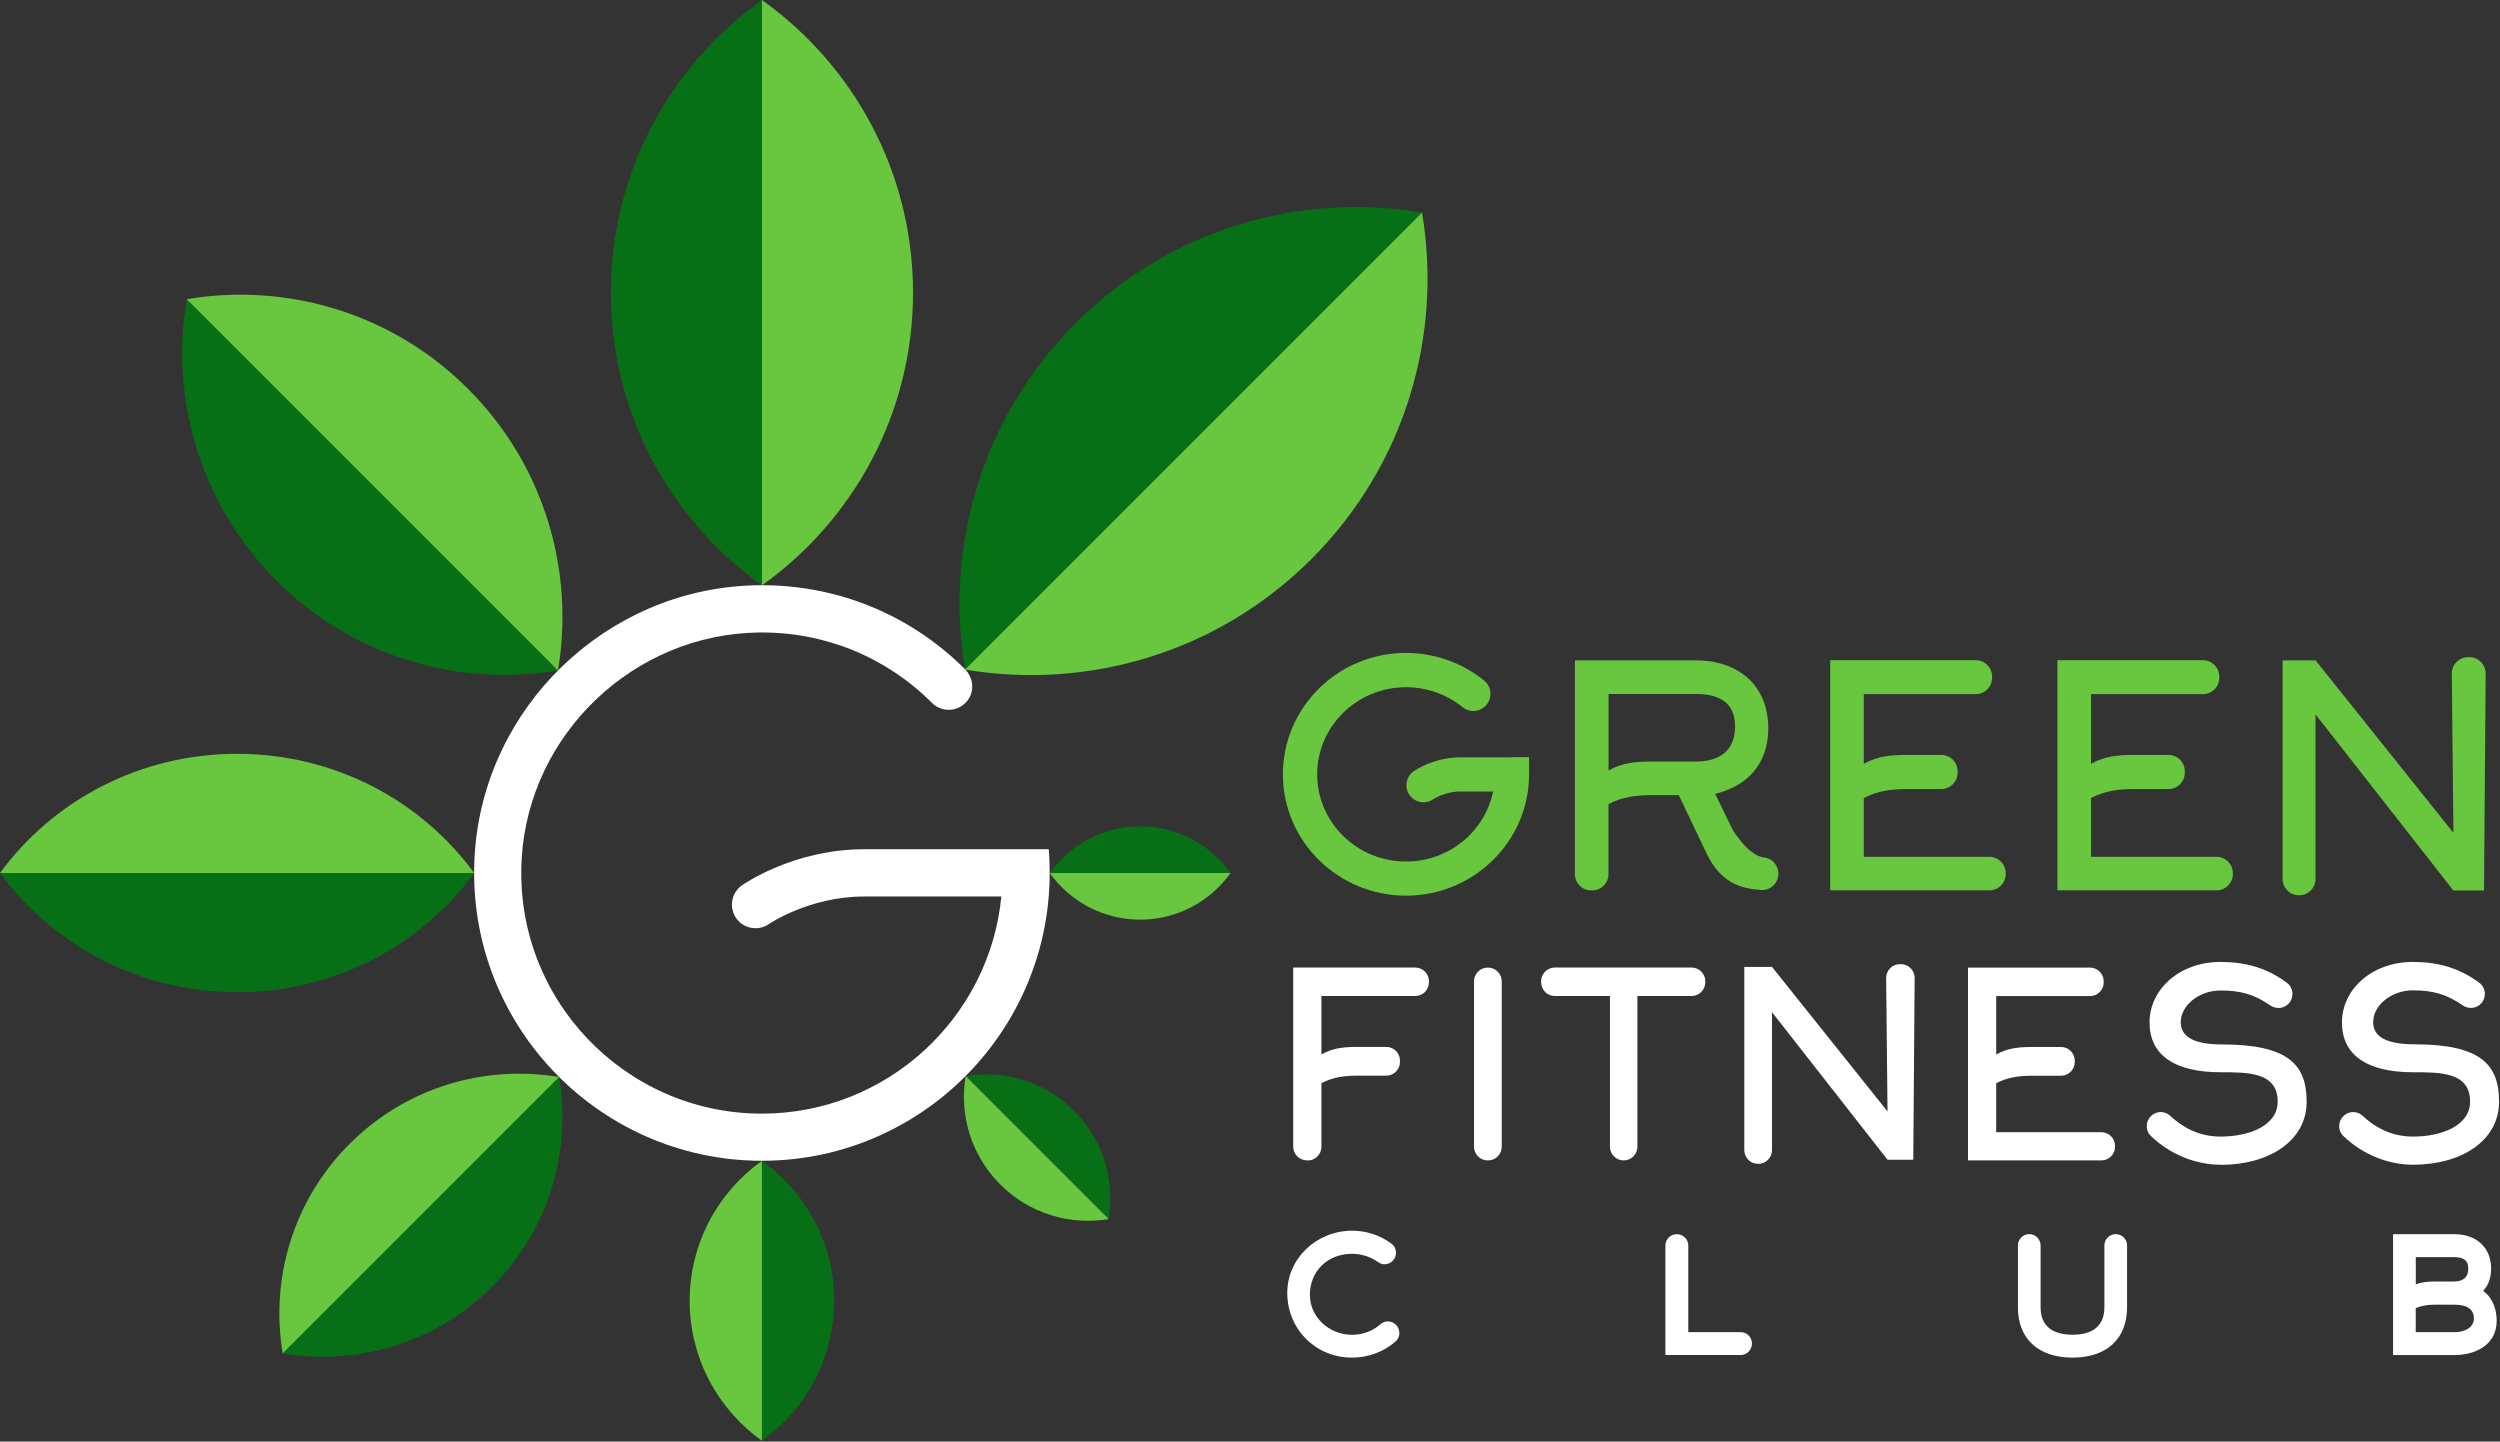 <?xml version="1.0" encoding="UTF-8"?> <svg xmlns="http://www.w3.org/2000/svg" width="1507" height="869" viewBox="0 0 1507 869" fill="none"><rect x="0" y="0" width="1507" height="869" fill="#333333" stroke="none"/><path d="M459.295 352.86V0C404.204 39.28 368.218 103.635 368.218 176.43C368.218 249.226 404.163 313.58 459.295 352.86Z" fill="#076F15"></path><path d="M459.295 352.86C514.386 313.58 550.372 249.226 550.372 176.43C550.372 103.635 514.386 39.28 459.295 0V352.86Z" fill="#68C63F"></path><path d="M581.705 403.628L857.2 128.133C783.539 115.781 705.186 137.933 648.366 194.794C591.504 251.655 569.353 329.968 581.705 403.628Z" fill="#076F15"></path><path d="M581.705 403.628C655.365 415.98 733.719 393.829 790.539 336.967C847.4 280.106 869.552 201.793 857.2 128.133L581.705 403.628Z" fill="#68C63F"></path><path d="M415.733 784.116C415.733 818.949 432.944 849.706 459.295 868.522V699.75C432.944 718.526 415.733 749.324 415.733 784.157V784.116Z" fill="#68C63F"></path><path d="M459.295 699.709V868.481C485.646 849.706 502.857 818.908 502.857 784.074C502.857 749.241 485.646 718.484 459.295 699.668V699.709Z" fill="#076F15"></path><path d="M647.418 669.488C629.672 651.742 605.174 644.784 582.158 648.613L668.294 734.748C672.123 711.732 665.205 687.275 647.418 669.488Z" fill="#076F15"></path><path d="M582.076 648.654C578.205 671.711 585.164 696.21 602.951 713.997C620.738 731.784 645.236 738.701 668.294 734.872C668.294 734.872 668.294 734.831 668.294 734.79L582.158 648.654C582.158 648.654 582.117 648.654 582.076 648.654Z" fill="#68C63F"></path><path d="M687.275 498.122C664.794 498.122 644.907 509.239 632.76 526.243H741.789C729.642 509.239 709.756 498.122 687.275 498.122Z" fill="#076F15"></path><path d="M687.275 554.365C709.756 554.365 729.642 543.248 741.789 526.244H632.76C644.907 543.248 664.794 554.365 687.275 554.365Z" fill="#68C63F"></path><path d="M142.915 454.395C83.954 454.395 31.827 482.764 0 526.244H285.829C254.043 482.764 201.876 454.395 142.915 454.395Z" fill="#68C63F"></path><path d="M285.829 526.244H0C31.786 569.723 83.954 598.092 142.915 598.092C201.876 598.092 254.043 569.723 285.829 526.244Z" fill="#076F15"></path><path d="M1068.17 582.858L1137.8 669.982L1136.98 589.487C1136.98 584.917 1140.68 581.211 1145.25 581.211H1145.87C1150.44 581.211 1154.15 584.917 1154.15 589.487L1153.32 699.092H1137.8L1068.17 610.156V693.286C1068.17 697.857 1064.47 701.562 1059.9 701.562H1059.73C1055.16 701.562 1051.46 697.857 1051.46 693.286V582.858H1068.13H1068.17Z" fill="white"></path><path d="M788.274 699.462H787.821C783.251 699.462 779.545 695.757 779.545 691.186V583.229H853.082C857.652 583.229 861.358 586.934 861.358 591.504V592.122C861.358 596.692 857.652 600.398 853.082 600.398H796.55V635.602C803.55 631.567 810.879 631.073 818.496 631.073H835.624C840.195 631.073 843.9 634.778 843.9 639.349V640.131C843.9 644.701 840.195 648.407 835.624 648.407H818.496C811.002 648.407 803.55 649.189 796.55 652.936V691.269C796.55 695.839 792.845 699.545 788.274 699.545V699.462Z" fill="white"></path><path d="M888.533 691.228V591.546C888.533 586.975 892.238 583.27 896.809 583.27H896.973C901.544 583.27 905.249 586.975 905.249 591.546V691.228C905.249 695.798 901.544 699.504 896.973 699.504H896.809C892.238 699.504 888.533 695.798 888.533 691.228Z" fill="white"></path><path d="M987.021 600.398V691.228C987.021 695.798 983.315 699.504 978.745 699.504C974.175 699.504 970.469 695.798 970.469 691.228V600.398H937.283C932.713 600.398 929.007 596.692 929.007 592.122V591.504C929.007 586.934 932.713 583.229 937.283 583.229H1019.67C1024.24 583.229 1027.95 586.934 1027.95 591.504V592.122C1027.95 596.692 1024.24 600.398 1019.67 600.398H986.98H987.021Z" fill="white"></path><path d="M1203.27 682.499H1266.67C1271.24 682.499 1274.95 686.204 1274.95 690.775V691.228C1274.95 695.798 1271.24 699.504 1266.67 699.504H1186.3V583.27H1259.84C1264.41 583.27 1268.11 586.975 1268.11 591.546V592.163C1268.11 596.733 1264.41 600.439 1259.84 600.439H1203.31V635.643C1210.31 631.608 1217.64 631.114 1225.25 631.114H1242.38C1246.95 631.114 1250.66 634.819 1250.66 639.39V640.172C1250.66 644.742 1246.95 648.448 1242.38 648.448H1225.25C1217.76 648.448 1210.31 649.23 1203.31 652.977V682.581L1203.27 682.499Z" fill="white"></path><path d="M1338.56 702.097C1323.49 702.097 1307.97 695.839 1296.48 684.681C1293.07 681.387 1293.31 675.828 1296.77 672.617C1299.98 669.611 1305.01 669.57 1308.22 672.617C1314.85 678.834 1324.73 685.134 1338.56 685.134C1355.69 685.134 1372.98 678.587 1372.98 664.094C1372.98 646.348 1355.36 646.348 1338.56 646.348C1310.85 646.348 1295.74 636.054 1295.74 616.291C1295.74 596.528 1313.65 579.852 1338.56 579.852C1353.43 579.852 1366.6 583.393 1378.71 592.575C1382.5 595.457 1382.95 601.015 1379.86 604.68C1377.02 608.015 1372.12 608.55 1368.54 606.08C1359.03 599.492 1350.83 597.063 1338.56 597.063C1325.47 597.063 1314.56 606.08 1314.56 616.209C1314.56 623.208 1319.54 629.59 1339.35 629.59C1379.98 629.59 1390.44 642.189 1390.44 664.176C1390.44 687.563 1368 702.18 1338.56 702.18V702.097Z" fill="white"></path><path d="M1454.55 702.097C1439.48 702.097 1423.96 695.839 1412.47 684.681C1409.05 681.387 1409.3 675.828 1412.76 672.617C1415.97 669.611 1420.99 669.57 1424.21 672.617C1430.83 678.834 1440.72 685.134 1454.55 685.134C1471.68 685.134 1488.97 678.587 1488.97 664.094C1488.97 646.348 1471.35 646.348 1454.55 646.348C1426.84 646.348 1411.73 636.054 1411.73 616.291C1411.73 596.528 1429.64 579.852 1454.55 579.852C1469.41 579.852 1482.59 583.393 1494.69 592.575C1498.48 595.457 1498.94 601.015 1495.85 604.639C1493.01 607.974 1488.15 608.509 1484.52 606.039C1475.01 599.451 1466.82 596.98 1454.55 596.98C1441.46 596.98 1430.55 605.997 1430.55 616.126C1430.55 623.126 1435.53 629.508 1455.33 629.508C1495.97 629.508 1506.43 642.107 1506.43 664.094C1506.43 687.481 1483.99 702.097 1454.55 702.097Z" fill="white"></path><path d="M1012.01 479.305H995.832C986.897 479.305 978.004 480.252 969.604 484.699V526.902C969.604 532.337 965.199 536.743 959.764 536.743H959.187C953.752 536.743 949.347 532.337 949.347 526.902V398.069H1022.22C1047.51 398.069 1065.91 412.768 1065.91 438.955C1065.91 459.954 1054.01 473.541 1033.92 478.564L1044.71 500.675C1050.84 509.692 1054.59 512.986 1058.79 515.374C1060.35 516.238 1062 516.691 1063.6 516.897C1068.46 517.515 1072.04 521.756 1072.04 526.655C1072.04 532.337 1067.27 536.867 1061.59 536.496C1049.07 535.672 1037.21 531.967 1028.89 514.797L1011.97 479.305H1012.01ZM969.645 464.442C978.004 459.624 986.733 459.048 995.873 459.048H1022.27C1036.22 459.048 1045.9 452.748 1045.9 437.843C1045.9 422.938 1035.48 418.327 1022.27 418.327H969.645V464.442Z" fill="#68C63F"></path><path d="M1123.51 516.485H1199.19C1204.62 516.485 1209.03 520.891 1209.03 526.326V526.861C1209.03 532.296 1204.62 536.702 1199.19 536.702H1103.25V397.987H1191C1196.43 397.987 1200.84 402.392 1200.84 407.827V408.569C1200.84 414.003 1196.43 418.409 1191 418.409H1123.51V460.448C1131.87 455.63 1140.6 455.054 1149.74 455.054H1170.2C1175.64 455.054 1180.04 459.459 1180.04 464.894V465.8C1180.04 471.235 1175.64 475.641 1170.2 475.641H1149.74C1140.8 475.641 1131.91 476.588 1123.51 481.035V516.362V516.485Z" fill="#68C63F"></path><path d="M1260.46 516.485H1336.13C1341.57 516.485 1345.97 520.891 1345.97 526.326V526.861C1345.97 532.296 1341.57 536.702 1336.13 536.702H1240.2V397.987H1327.94C1333.38 397.987 1337.78 402.392 1337.78 407.827V408.569C1337.78 414.003 1333.38 418.409 1327.94 418.409H1260.46V460.448C1268.81 455.63 1277.54 455.054 1286.68 455.054H1307.15C1312.58 455.054 1316.99 459.459 1316.99 464.894V465.8C1316.99 471.235 1312.58 475.641 1307.15 475.641H1286.68C1277.75 475.641 1268.86 476.588 1260.46 481.035V516.362V516.485Z" fill="#68C63F"></path><path d="M1395.84 398.069L1478.93 502.034L1477.94 405.975C1477.94 400.54 1482.34 396.134 1487.78 396.134H1488.52C1493.95 396.134 1498.36 400.54 1498.36 405.975L1497.37 536.784H1478.88L1395.8 430.638V529.826C1395.8 535.261 1391.39 539.666 1385.95 539.666H1385.79C1380.35 539.666 1375.95 535.261 1375.95 529.826V398.069H1395.84Z" fill="#68C63F"></path><path d="M911.425 456.536C911.096 456.536 910.767 456.619 910.478 456.619C910.149 456.619 909.861 456.536 909.531 456.536H880.339C864.528 456.536 853.411 464.071 852.176 464.895C847.523 468.189 846.412 474.612 849.665 479.264C851.682 482.105 854.852 483.629 858.105 483.629C860.164 483.629 862.223 483.011 864.034 481.735C864.117 481.694 870.993 477.123 880.298 477.123H900.02C895.12 501.169 873.463 519.327 847.523 519.327C818.002 519.327 793.997 495.775 793.997 466.789C793.997 437.802 818.002 414.251 847.523 414.251C859.958 414.251 872.063 418.533 881.615 426.274C886.062 429.856 892.527 429.197 896.15 424.75C899.732 420.303 899.073 413.798 894.626 410.216C881.41 399.51 864.693 393.582 847.523 393.582C806.597 393.582 773.328 426.397 773.328 466.748C773.328 507.098 806.597 539.913 847.523 539.913C888.45 539.913 921.719 507.098 921.719 466.748V456.413H911.384L911.425 456.536Z" fill="#68C63F"></path><path d="M837.313 796.591C835.46 796.385 833.607 796.962 832.207 798.197C827.554 802.314 821.502 804.62 815.12 804.62C801.038 804.62 789.592 793.833 789.592 780.575C789.592 766.205 800.297 755.788 814.996 755.788C820.719 755.788 826.319 757.599 830.766 760.852C833.566 762.911 837.56 762.376 839.865 759.658C841.101 758.217 841.677 756.282 841.471 754.388C841.265 752.535 840.359 750.888 838.877 749.776C832.001 744.589 823.766 741.871 815.079 741.871C793.503 741.871 775.963 758.67 775.963 779.339C775.963 801.244 793.092 818.372 814.996 818.372C824.713 818.372 834.06 814.914 841.265 808.614C843.9 806.308 844.312 802.273 842.13 799.35C840.977 797.785 839.207 796.797 837.313 796.591Z" fill="white"></path><path d="M1049.23 803.014H1017.7V750.806C1017.7 747.018 1014.61 743.971 1010.74 743.971C1006.87 743.971 1003.9 747.059 1003.9 750.806V816.807H1049.23C1053.02 816.807 1056.07 813.719 1056.07 809.849C1056.07 805.979 1052.98 803.014 1049.23 803.014Z" fill="white"></path><path d="M1275.36 743.93C1271.57 743.93 1268.53 747.018 1268.53 750.765V788.068C1268.53 801.738 1258.07 804.579 1249.3 804.579C1240.53 804.579 1230.07 801.697 1230.07 788.068V750.765C1230.07 746.977 1226.98 743.93 1223.24 743.93C1219.49 743.93 1216.4 747.018 1216.4 750.765V788.068C1216.4 807.049 1228.71 818.372 1249.3 818.372C1269.89 818.372 1282.2 807.049 1282.2 788.068V750.765C1282.2 746.977 1279.11 743.93 1275.36 743.93Z" fill="white"></path><path d="M1496.84 778.104C1499.92 775.016 1501.65 770.281 1501.65 764.722C1501.65 752.123 1492.92 743.971 1479.42 743.971H1442.53V816.849H1479.42C1491.24 816.849 1504.99 811.414 1504.99 796.097C1504.99 787.121 1501.12 781.192 1496.84 778.145V778.104ZM1479.42 772.504H1467.56C1463.9 772.504 1460.03 772.751 1456.24 774.192V757.805H1479.42C1486.91 757.805 1487.86 761.511 1487.86 764.764C1487.86 771.146 1483.25 772.463 1479.42 772.463V772.504ZM1456.2 788.562C1459.29 787.162 1462.91 786.462 1467.52 786.462H1479.38C1487.28 786.462 1491.28 789.262 1491.28 794.738C1491.28 800.75 1484.61 803.014 1480.41 803.014H1456.2V788.562Z" fill="white"></path><path d="M337.049 649.23L170.419 815.861C214.969 823.354 262.36 809.932 296.74 775.551C331.12 741.171 344.543 693.78 337.049 649.23Z" fill="#076F15"></path><path d="M337.049 649.23C292.499 641.736 245.108 655.159 210.728 689.539C176.348 723.92 162.925 771.311 170.419 815.861L337.049 649.23Z" fill="#68C63F"></path><path d="M336.35 404.163L112.528 180.342C102.482 240.208 120.516 303.822 166.672 350.019C212.869 396.216 276.483 414.209 336.35 404.163Z" fill="#076F15"></path><path d="M336.35 404.163C346.396 344.296 328.362 280.682 282.206 234.485C236.05 188.288 172.395 170.295 112.528 180.342L336.35 404.163Z" fill="#68C63F"></path><path d="M459.295 699.709C359.695 699.709 279.447 615.385 286.2 514.386C292.088 426.191 365.254 355.66 453.613 352.86C501.869 351.337 547.448 369.33 581.499 403.175C586.399 408.033 587.634 415.651 583.846 421.374C578.699 429.197 568.076 429.979 561.818 423.721C534.026 395.928 496.887 380.776 457.483 381.27C382.176 382.176 319.015 442.249 314.486 517.391C309.463 601.386 376.33 671.299 459.254 671.299C534.437 671.299 596.486 613.779 603.609 540.408H520.932C487.911 540.408 463.783 556.836 463.536 557.001C457.113 561.447 448.219 559.883 443.772 553.46C439.284 547.037 440.808 538.225 447.231 533.696C448.507 532.79 478.605 511.915 520.932 511.915H632.184C640.337 614.026 559.636 699.709 459.295 699.709Z" fill="white"></path></svg> 